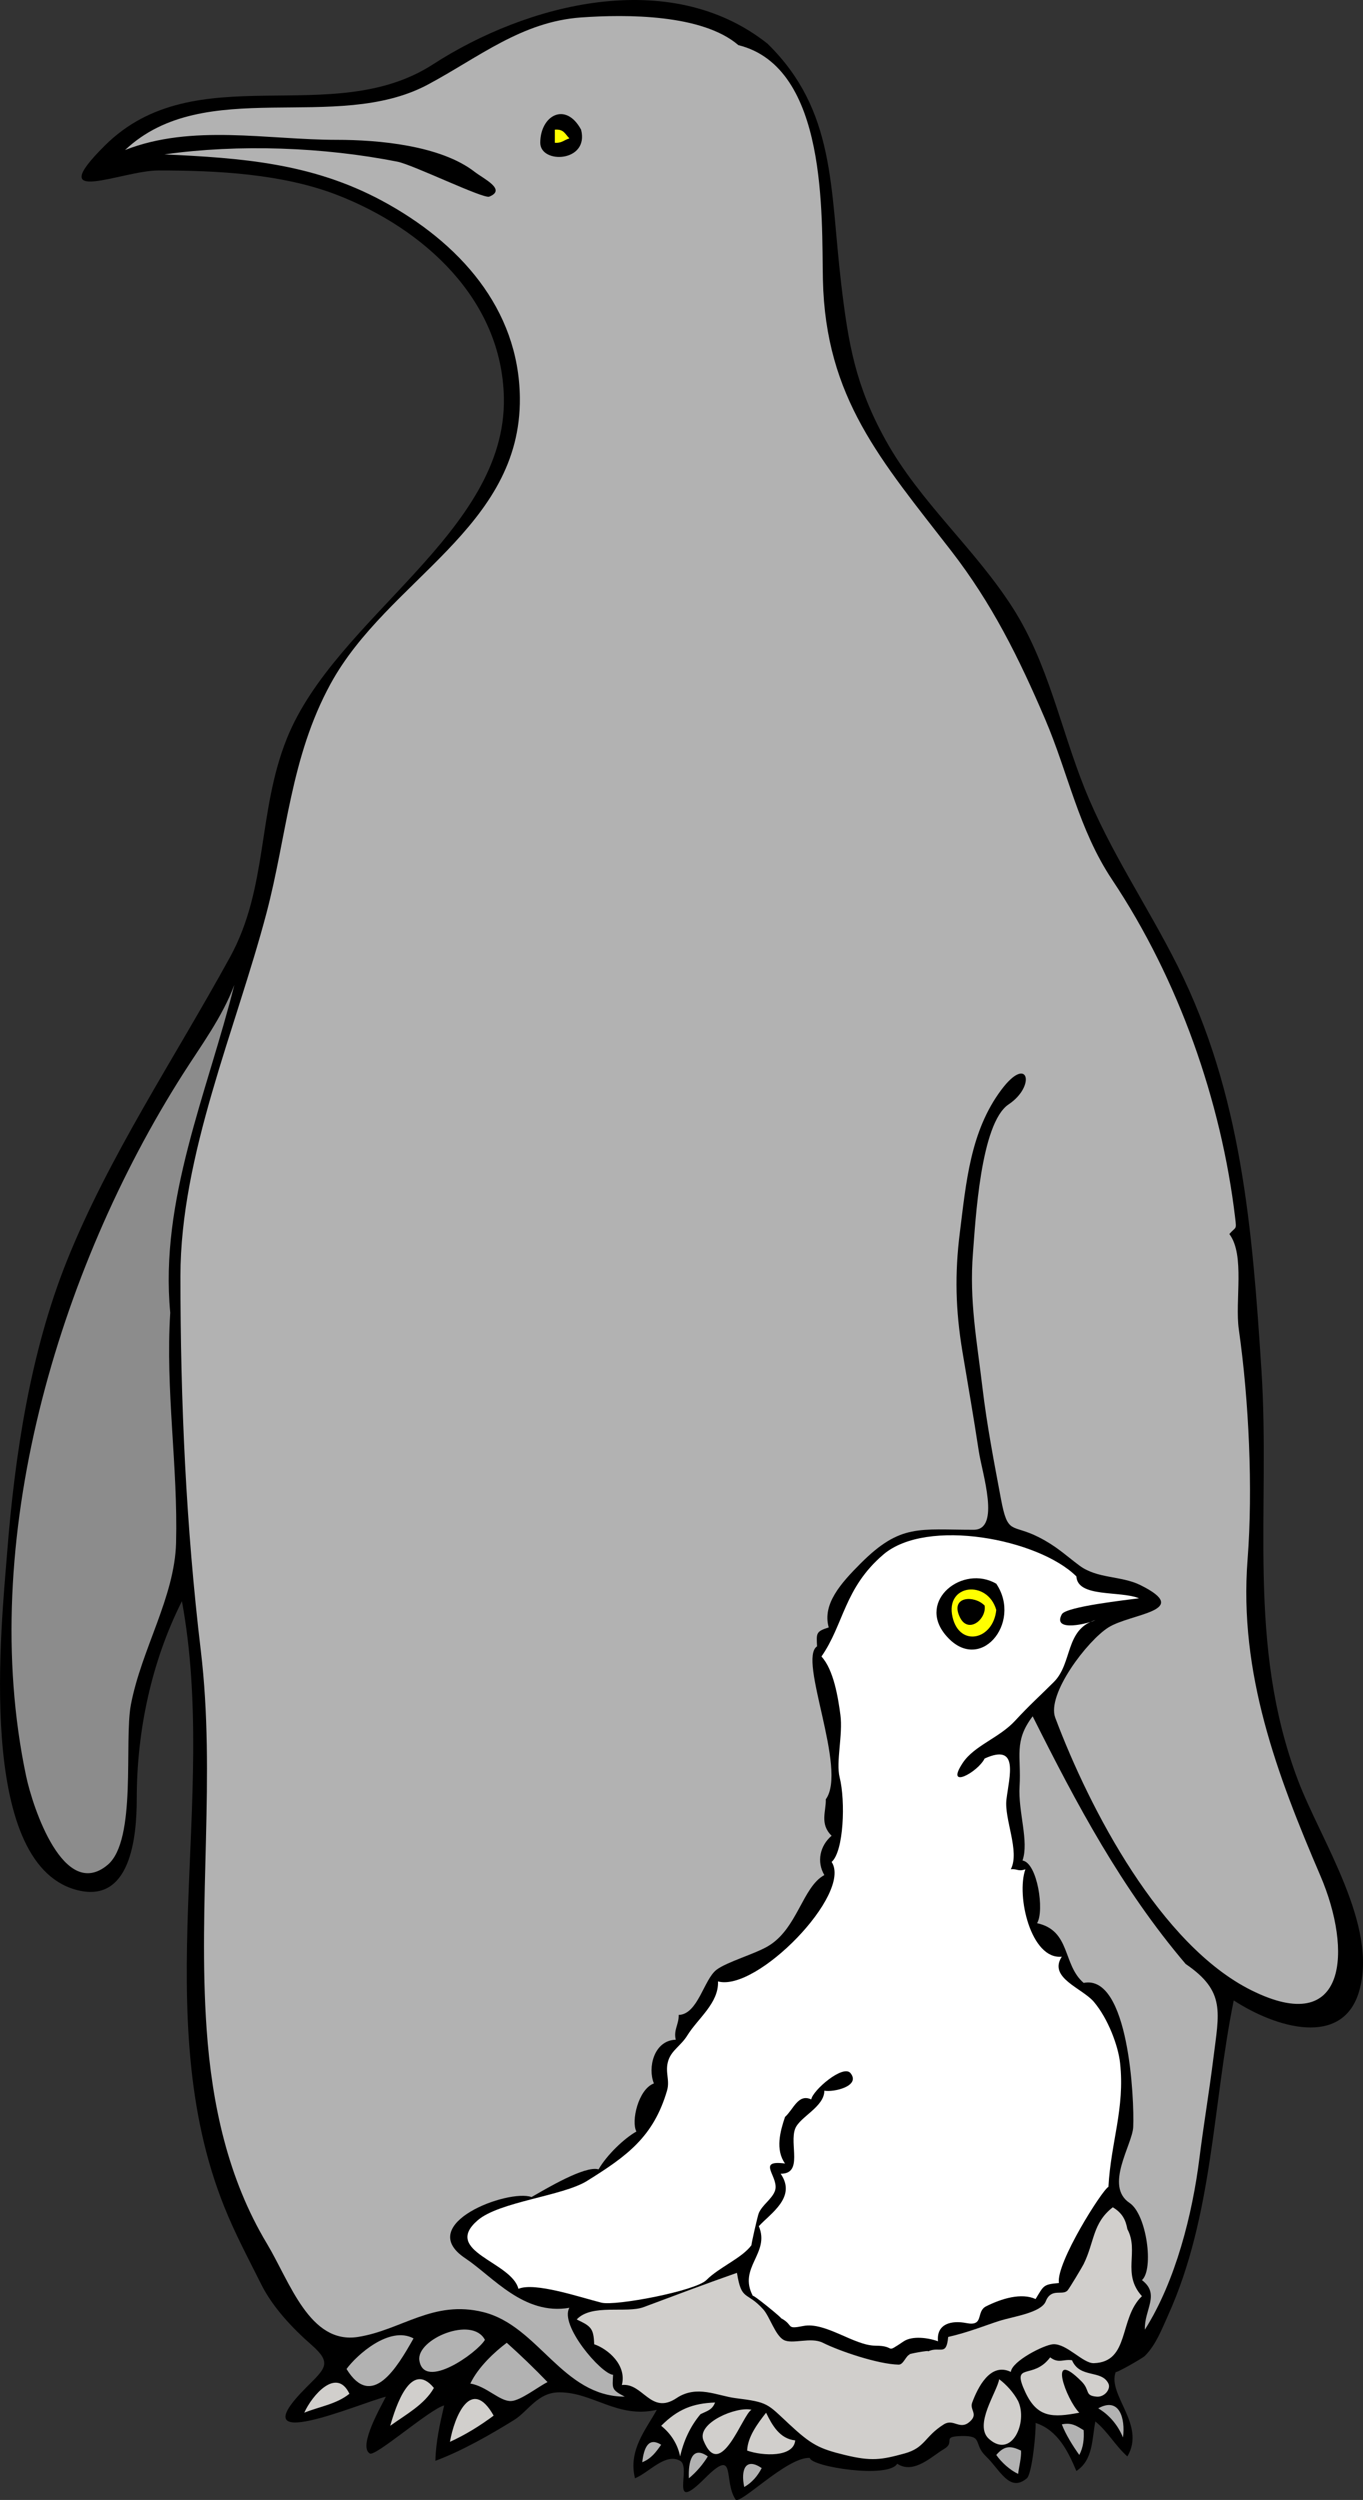 <?xml version="1.0" encoding="UTF-8" standalone="no"?>
<!-- Generator: Adobe Illustrator 12.0.0, SVG Export Plug-In . SVG Version: 6.00 Build 51448)  --><svg height="277.173" id="Layer_1" inkscape:version="0.42" sodipodi:docbase="F:\openclip\svg da inviare" sodipodi:docname="Pinguino col piccolo.svg" sodipodi:version="0.32" space="preserve" style="overflow:visible;enable-background:new 0 0 151.133 277.173;" version="1.1" viewBox="0 0 151.133 277.173" width="151.133" xmlns="http://www.w3.org/2000/svg" xmlns:cc="http://web.resource.org/cc/" xmlns:dc="http://purl.org/dc/elements/1.1/" xmlns:inkscape="http://www.inkscape.org/namespaces/inkscape" xmlns:rdf="http://www.w3.org/1999/02/22-rdf-syntax-ns#" xmlns:sodipodi="http://inkscape.sourceforge.net/DTD/sodipodi-0.dtd" xmlns:svg="http://www.w3.org/2000/svg">
  <rect x="0" y="0" width="151.133" height="277.173" fill="#333333" stroke="none"/>
  <defs id="defs1612"/>
  <sodipodi:namedview bordercolor="#666666" borderopacity="1.0" id="base" inkscape:current-layer="Layer_1" inkscape:cx="75.566498" inkscape:cy="138.58650" inkscape:pageopacity="0.0" inkscape:pageshadow="2" inkscape:window-height="510" inkscape:window-width="787" inkscape:window-x="22" inkscape:window-y="29" inkscape:zoom="1.2988278" pagecolor="#ffffff"/>
  <path d="M85.106,4.845c7.57,7.418,6.913,15.958,8.161,26.558  c0.795,6.752,1.599,11.368,4.924,17.38c3.813,6.894,9.929,12.051,14.135,18.657c3.894,6.116,5.26,13.26,7.924,19.932  c2.785,6.974,6.985,13.042,10.34,19.746c7.101,14.194,8.271,29.193,9.278,44.724c1.019,15.7-1.684,30.397,4.062,45.555  c2.525,6.663,8.936,16.106,6.761,23.421c-1.846,6.207-9.212,4.019-13.893,0.97c-2.356,11.652-2.288,23.85-7.269,34.891  c-0.693,1.537-1.355,3.297-2.584,4.523c-0.283,0.282-3.312,1.992-3.231,1.778c-0.957,2.548,3.383,5.855,1.292,9.368  c-1.341-1.188-2.156-2.745-3.553-3.877c-0.388,2.021-0.236,4.254-2.101,5.491c-0.901-2.124-2.038-4.519-4.523-5.33  c0.063,0.901-0.375,5.634-0.97,6.139c-1.924,1.634-2.994-0.97-4.521-2.423c-1.472-1.4-0.239-2.326-2.747-2.262  c-2.292,0.059-0.559,0.656-1.938,1.455c-1.279,0.74-3.322,2.842-5.17,1.614c-0.95,1.675-9.542,0.354-9.691-0.646  c-2.533-0.128-7.771,5.307-8.238,4.604c-1.391-2.102,0.165-5.905-3.393-2.343c-4.086,4.093-1.438-1.204-2.746-1.937  c-1.639-0.919-3.429,1.296-5.007,1.938c-0.779-3.132,1.265-5.47,2.422-7.593c-4.356,1.006-7.08-1.951-10.822-1.938  c-2.404,0.008-3.436,2.094-5.007,3.069c-2.587,1.605-5.822,3.452-8.723,4.524c0.043-2.074,0.501-4.112,0.97-6.14  c-1.595,0.414-7.601,5.698-8.239,5.33c-1.363-0.786,1.366-5.439,1.778-6.3c-2.891,0.716-16.506,6.658-8.804-1.049  c2.089-2.09,2.874-2.663,0.565-4.685c-2.118-1.854-4.308-4.174-5.573-6.704c-1.456-2.912-2.915-5.633-4.119-8.643  c-8.486-21.202-0.626-45.162-4.685-67.118c-3.376,6.7-5.008,14.391-5.008,21.89c0,4.306-0.689,11.811-6.784,10.096  c-11.038-3.105-8.222-29.262-7.592-37.315c0.85-10.872,2.581-22.293,6.623-32.387c4.638-11.582,11.88-22.364,18.092-33.681  c4.238-7.721,3.042-16.105,6.3-24.23c5.417-13.508,24.364-22.802,24.069-37.799c-0.214-10.908-8.882-18.732-18.415-22.453  c-6.111-2.385-13.386-2.746-19.87-2.746c-4.11,0-12.882,4.126-5.976-2.746C21.686,6.124,36.774,14.408,48.02,7.13  C58.342,0.451,74.24-3.779,85.106,4.845" id="path1597" style="fill-rule:evenodd;clip-rule:evenodd;"/>
  <path d="M81.876,5.006c9.944,2.463,9.216,19.006,9.37,26.007  c0.29,13.119,6.441,20.006,14.215,30.046c4.538,5.861,7.513,11.874,10.418,18.657c2.579,6.021,3.709,12.225,7.446,17.832  c7.362,11.046,12.1,24.534,13.635,37.494c0.163,1.377,0.101,0.916-0.646,1.777c1.757,2.325,0.597,7.411,1.05,10.58  c1.114,7.805,1.577,17.665,0.97,25.523c-0.973,12.589,3.256,23.817,8.077,35.052c3.536,8.237,3.016,18.018-7.674,12.682  c-10.027-5.006-17.889-19.992-21.727-30.206c-0.979-2.609,3.565-8.554,5.896-10.016c2.502-1.569,9.382-1.788,3.554-4.686  c-2.15-1.068-4.786-0.684-6.784-2.181c-1.647-1.234-2.548-2.147-4.524-3.149c-2.984-1.513-3.4-0.155-4.163-4.224  c-0.767-4.096-1.564-8.212-2.053-12.35c-0.613-5.193-1.473-9.627-1.052-14.926c0.275-3.46,0.826-14.388,3.958-16.477  c3.065-2.045,2.164-5.583-0.809-1.615c-3.447,4.601-3.905,10.284-4.603,15.83c-0.575,4.568-0.479,8.596,0.286,13.191  c0.612,3.676,1.258,7.354,1.813,11.038c0.366,2.427,2.456,8.724-0.565,8.724c-6.033,0-8.11-0.694-12.52,3.715  c-2.216,2.216-4.282,4.537-3.553,7.108c-1.438,0.462-1.364,0.647-1.293,2.1c-2.165,1.411,3.407,13.624,0.968,16.961  c0.053,1.288-0.705,2.733,0.646,4.038c-1.307,1.121-1.673,2.898-0.806,4.361c-2.434,1.31-2.996,6.017-6.301,7.916  c-1.525,0.877-4.501,1.712-5.653,2.583c-1.407,1.063-2.057,4.942-4.199,5.008c0.045,1.013-0.59,1.648-0.323,2.748  c-2.432,0.077-3.134,3.114-2.424,4.846c-1.74,0.645-2.547,4.237-1.938,5.33c-1.366,0.771-3.273,2.596-4.2,4.199  c-1.485-0.452-5.815,2.147-7.431,3.069c-2.56-0.927-13.05,2.984-7.35,6.784c3.076,2.051,6.483,6.363,11.549,5.493  c-1.127,1.914,3.514,7.34,4.847,7.43c-0.086,1.55-0.188,1.647,1.292,2.423c-6.924-0.012-9.55-7.838-15.669-9.369  c-5.572-1.394-9.057,1.973-13.891,2.746c-5.385,0.862-7.563-6.089-10.124-10.354c-4.33-7.214-6.093-15.446-6.677-23.729  c-0.996-14.129,1.01-28.147-0.646-41.999c-1.639-13.71-2.261-27.6-2.261-41.532c0-13.387,6.138-27.368,9.53-40.205  c2.287-8.654,2.659-17.285,7.107-25.441c6.321-11.588,21.159-17.286,21-31.742c-0.109-9.9-6.74-17.239-15.286-21.837  c-7.785-4.188-15.621-4.743-24.129-5.139c8.264-1.165,17.667-0.811,25.846,0.808c1.733,0.343,9.522,4.14,10.176,3.876  c1.944-0.785-0.624-1.976-1.615-2.746c-3.783-2.941-10.687-3.553-15.265-3.553c-7.746,0-16.076-1.787-23.504,1.13  c8.833-8.325,23.371-1.787,33.599-7.269c5.647-3.026,10.385-6.961,16.962-7.431C69.441,1.58,77.863,1.556,81.876,5.006   M64.431,14.375c0.934,3.625-4.524,3.842-4.524,1.454C59.907,12.808,62.72,11.22,64.431,14.375 M131.468,217.747  c4.463,3.043,3.706,5.348,3.068,10.5c-0.455,3.678-1.078,7.327-1.537,11.008c-0.771,6.181-2.625,13.629-6.054,19.038  c-0.082-2.233,1.742-3.921-0.324-5.493c1.338-1.188,0.538-7.283-1.373-8.56c-2.817-1.882,0.315-6.465,0.405-8.401  c0.14-3.008-0.481-16.983-5.494-15.992c-2.359-2.028-1.409-5.798-5.168-6.621c0.84-1.354,0.042-6.691-1.614-6.947  c0.746-2.11-0.501-5.416-0.325-8.238c0.206-3.308-0.677-4.956,1.453-7.754C119.397,200.06,124.353,209.373,131.468,217.747   M56.191,259.746c1.544,1.381,3.066,2.849,4.523,4.36c-0.999,0.482-2.986,2.056-4.039,2.101c-1.274,0.055-2.71-1.64-4.523-1.938  C53.006,262.465,54.82,260.774,56.191,259.746 M53.769,259.423c-0.86,1.451-6.783,5.658-7.27,2.261  C46.166,259.355,52.363,256.72,53.769,259.423 M45.854,259.261c-1.818,3.223-4.62,7.969-7.431,3.392  C39.548,261.112,43.183,257.83,45.854,259.261 M125.814,259.584C125.342,260.145,125.511,259.945,125.814,259.584 M124.521,270.245  c-0.549-1.336-1.493-2.489-2.747-3.23C124.141,265.701,124.792,268.162,124.521,270.245 M120.159,269.438  c0.056,0.988-0.027,1.876-0.483,2.746c-0.697-0.966-1.516-2.279-1.938-3.392C118.824,268.559,119.395,268.972,120.159,269.438   M73.314,271.053c-0.601,0.836-1.079,1.521-2.1,1.939C71.406,271.288,71.948,270.194,73.314,271.053 M113.213,271.7  c0.055,0.735-0.229,1.839-0.321,2.584c-0.907-0.418-1.868-1.301-2.424-2.1C111.439,271.04,112.186,271.22,113.213,271.7   M78.483,272.346c-0.492,0.819-1.261,1.749-2.1,2.423C76.303,272.96,76.715,271.085,78.483,272.346 M84.46,273.638  c-0.428,0.832-1.046,1.596-1.938,2.1C82.123,273.856,82.637,272.403,84.46,273.638" id="path1599" style="fill-rule:evenodd;clip-rule:evenodd;fill:#B2B2B2;"/>
  <path d="M63.137,15.344c-0.604,0.174-0.846,0.551-1.615,0.485  c0-0.484,0-0.969,0-1.454C62.534,14.297,62.647,14.863,63.137,15.344" id="path1601" style="fill-rule:evenodd;clip-rule:evenodd;fill:#FFFF00;"/>
  <path d="M18.877,145.542c-0.545,8.563,0.865,17.021,0.646,25.522  c-0.155,6.014-3.839,11.793-5.008,17.931c-0.778,4.089,0.685,15.035-2.584,17.769c-4.839,4.046-8.292-6.313-9.04-9.866  c-5.453-25.918,3.546-56.037,17.359-77.767c2.053-3.229,4.375-6.324,5.734-9.935C23.008,121.101,17.685,133.03,18.877,145.542" id="path1603" style="fill-rule:evenodd;clip-rule:evenodd;fill:#8C8C8C;"/>
  <path d="M119.353,174.779c0.132,2.372,4.816,1.561,6.947,2.423  c-1.178,0.172-8.095,0.908-8.563,1.776c-1.127,2.091,3.134,0.97,3.716,0.646c-3.373,1.025-2.505,4.771-4.604,6.865  c-1.575,1.571-2.713,2.576-4.281,4.28c-1.775,1.929-4.535,2.753-5.816,4.686c-2.01,3.03,1.663,1.056,2.424-0.484  c3.856-1.752,2.737,1.965,2.423,4.522c-0.271,2.203,1.507,5.747,0.485,7.753c0.747-0.072,0.802,0.292,1.613,0  c-1.042,2.98,0.63,10.056,4.04,9.693c-1.54,2.343,2.264,3.484,3.553,5.007c1.584,1.872,2.701,4.88,2.908,6.785  c0.545,5.029-1.021,8.753-1.292,13.729c-0.654,0.289-5.831,8.437-5.492,10.662c-1.734,0.156-1.658,0.249-2.585,1.777  c-1.573-0.726-3.772-0.056-5.491,0.808c-1.152,0.578-0.171,2.255-2.182,1.856c-1.601-0.317-3.337,0.033-3.149,2.02  c-1.033-0.387-2.833-0.641-3.796,0c-2.245,1.494-0.705,0.488-3.15,0.484c-2.347-0.004-5.554-2.67-7.996-2.181  c-2.024,0.406-0.979-0.092-2.505-0.888c0.435,0.227-3.28-2.818-3.067-2.423c-1.711-3.168,1.934-4.741,0.646-7.754  c1.332-1.442,4.213-3.229,2.422-5.816c2.532,0.02,0.938-3.29,1.616-5.007c0.517-1.307,3.228-2.401,3.231-4.201  c1.006,0.194,4.05-0.493,2.908-1.937c-0.814-1.029-4.215,1.911-4.361,2.907c-1.45-0.679-1.97,1.104-2.908,1.938  c-0.54,1.598-1.097,3.629,0,5.168c-3.335-0.436-0.531,1.542-1.132,3.07c-0.355,0.905-1.385,1.511-1.776,2.423  c-0.141,0.327-0.891,3.667-0.808,3.554c-1.064,1.45-3.565,2.432-5.008,3.877c-1.203,1.205-10.074,2.894-11.631,2.503  c-2.373-0.595-7.393-2.309-9.208-1.533c-0.748-3.016-8.504-4.137-4.523-7.594c2.387-2.072,9.43-2.693,12.115-4.361  c4.477-2.781,7.383-4.909,8.885-10.016c0.357-1.217-0.28-2.086,0.161-3.391c0.374-1.107,1.399-1.608,2.1-2.747  c1.145-1.86,3.49-3.568,3.393-5.976c4.308,1.186,14.912-9.705,12.599-13.246c1.353-1.188,1.544-6.762,0.89-9.369  c-0.433-1.724,0.378-4.725,0.081-6.946c-0.257-1.928-0.748-4.997-2.1-6.461c2.495-3.583,2.512-7.585,6.865-11.307  C102.77,168.236,115.173,170.629,119.353,174.779 M110.468,175.587c2.943,4.376-1.913,10.198-5.652,5.653  C101.683,177.433,106.759,173.437,110.468,175.587" id="path1605" style="fill-rule:evenodd;clip-rule:evenodd;fill:#FFFFFF;"/>
  <path d="M110.468,178.495c-0.324,3.323-4.053,4.174-4.845,0.808  C104.756,175.616,109.502,175.115,110.468,178.495 M109.176,178.01c0.245,1.513-1.824,3.203-2.745,1.292  C105.313,176.983,108.011,176.818,109.176,178.01" id="path1607" style="fill-rule:evenodd;clip-rule:evenodd;fill:#FFFF00;"/>
  <path d="M125.006,247.146c1.331,2.47-0.64,4.942,1.615,7.432  c-2.586,2.475-1.313,7.294-5.331,7.43c-1.207,0.041-3.008-2.19-4.522-2.1c-0.98,0.059-4.556,1.861-4.684,3.07  c-2.293-1.104-3.673,1.764-4.282,3.391c-0.311,0.827,0.687,1.251-0.242,2.101c-1.135,1.038-1.802-0.37-2.907,0.323  c-2.164,1.358-2.049,2.595-4.362,3.229c-2.557,0.702-3.665,0.884-6.622,0.162c-2.82-0.688-3.699-1.122-6.138-3.392  c-2.494-2.321-2.318-2.448-5.978-2.908c-2.029-0.255-4.283-1.509-6.541,0c-2.866,1.914-3.714-1.732-6.059-1.454  c0.564-2.213-1.526-3.986-3.069-4.522c-0.057-1.794-0.381-2.004-1.938-2.746c1.667-1.775,5.5-0.651,7.431-1.373  c3.475-1.301,7.137-2.679,10.337-3.797c0.522,3.204,1.031,1.967,2.908,4.038c0.72,0.794,1.33,2.874,2.262,3.394  c0.964,0.537,3.002-0.357,4.36,0.322c1.83,0.917,6.095,2.373,8.4,2.424c0.565,0.013,0.83-1.107,1.292-1.13  c-0.771,0.038,2.421-0.559,1.94-0.324c1.352-0.659,2.056,0.619,2.26-1.616c2.307-0.53,4.155-1.296,5.654-1.774  c1.569-0.5,4.659-0.898,5.17-2.183c0.61-1.536,1.877-0.576,2.423-1.212c0.236-0.275,1.654-2.658,1.775-2.907  c1.223-2.511,0.98-4.548,3.231-6.301C124.442,245.35,124.824,246.129,125.006,247.146 M54.738,267.823  c-1.527,1.135-3.104,2.113-4.846,2.907C50.363,267.972,52.235,263.393,54.738,267.823 M48.114,264.754  c-1.05,1.847-3.088,2.931-4.845,4.198C43.871,266.835,45.539,261.631,48.114,264.754 M38.746,265.399  c-1.451,1.165-3.282,1.406-5.008,2.101C34.603,265.565,37.322,262.413,38.746,265.399 M88.176,270.568  c-0.166,1.897-3.588,1.745-5.331,1.132c0.058-1.501,1.112-2.947,2.101-4.2C85.62,268.893,86.47,270.401,88.176,270.568   M83.33,267.176c-0.967,0.45-3.438,8.08-5.331,3.392C77.211,268.617,81.715,266.766,83.33,267.176 M77.676,267.661  c-1.129,1.34-1.877,2.962-2.262,4.686c-0.27-1.343-1.006-2.515-2.1-3.394c1.83-1.839,3.506-2.496,5.976-2.584  C78.953,267.212,78.445,267.281,77.676,267.661 M118.868,261.684c0.883,2.056,3.265,1.004,4.038,2.585  c0.295,0.604-0.437,1.523-1.293,1.453c-1.396-0.115-0.695-0.691-1.695-1.695c-3.826-3.842-1.701,2.015-0.242,3.473  c-2.913,0.551-4.646,0.592-5.979-2.262c-1.621-3.476,0.822-1.289,2.748-3.876C117.389,262.088,117.935,261.526,118.868,261.684   M112.892,266.207c1.102,2.37-0.719,6.445-3.231,4.2c-1.724-1.54,0.895-5.202,1.131-6.623  C111.602,264.398,112.375,265.243,112.892,266.207" id="path1609" style="fill-rule:evenodd;clip-rule:evenodd;fill:#D1CFCC;"/>
</svg>
